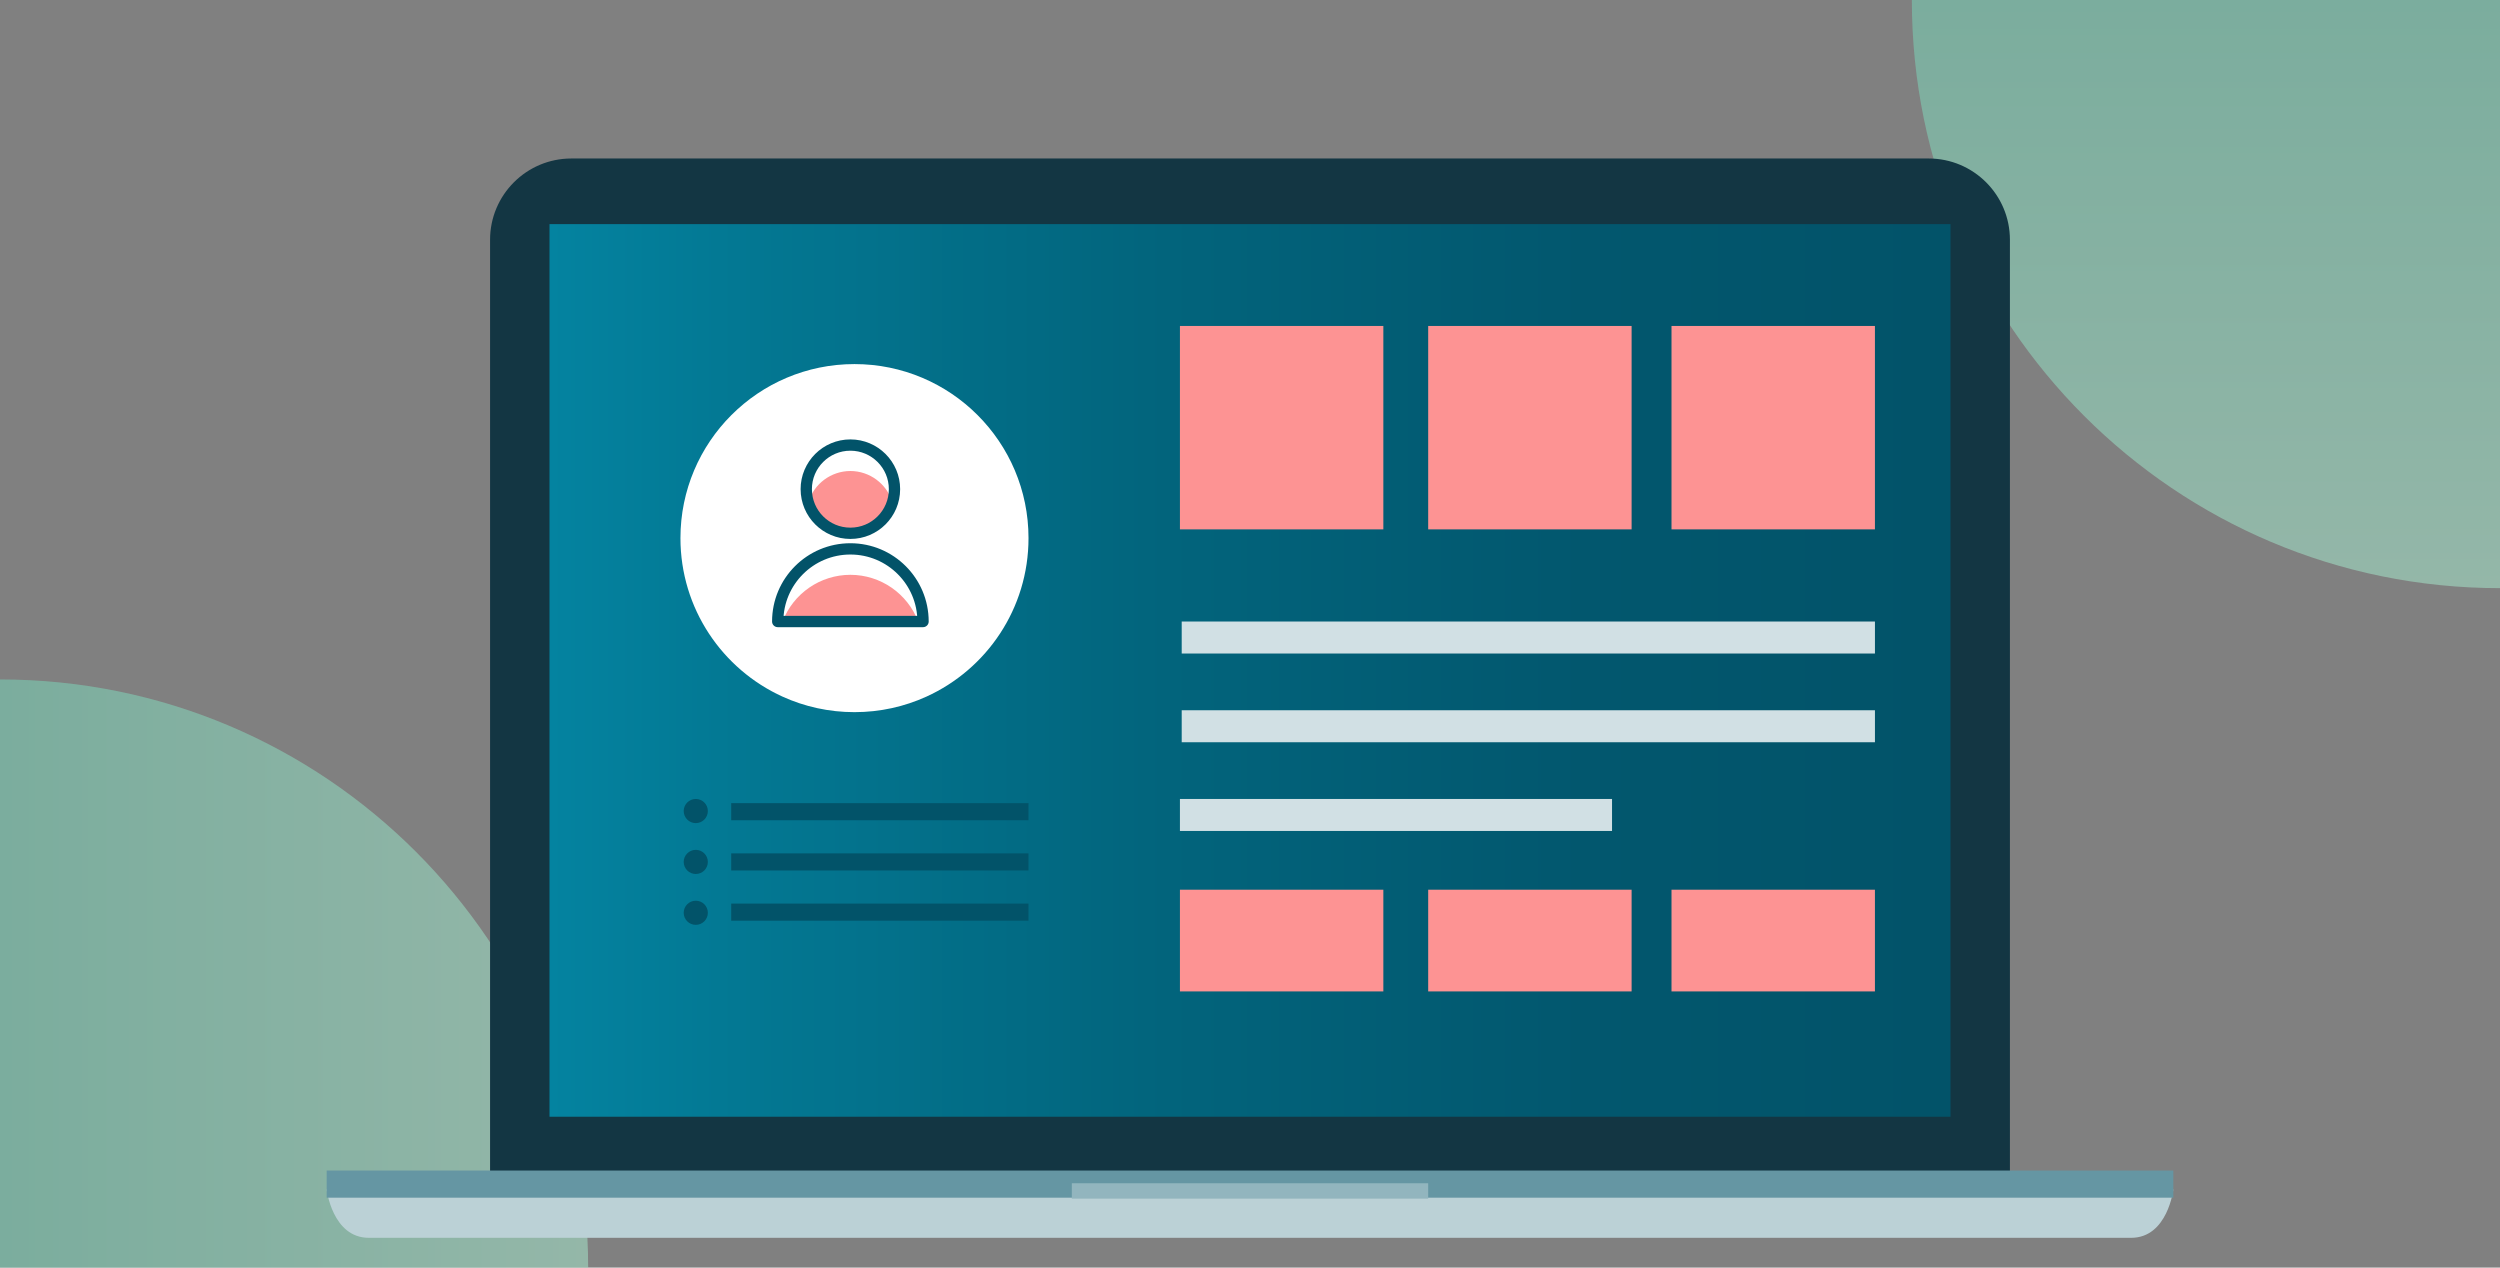 <?xml version="1.0" encoding="UTF-8"?><svg xmlns="http://www.w3.org/2000/svg" xmlns:xlink="http://www.w3.org/1999/xlink" viewBox="0 0 1999.93 1014.04"><rect x="0" y="0" width="1999.93" height="1014.04" fill="#808080" stroke="none"/><defs><style>.cls-1{fill:url(#New_Gradient_Swatch_2);}.cls-1,.cls-2,.cls-3,.cls-4,.cls-5,.cls-6,.cls-7,.cls-8,.cls-9,.cls-10,.cls-11{stroke-width:0px;}.cls-12{stroke-miterlimit:10;stroke-width:13.68px;}.cls-12,.cls-13{fill:none;stroke:#025369;}.cls-13{stroke-linecap:round;stroke-linejoin:round;stroke-width:9.03px;}.cls-2{fill:url(#New_Gradient_Swatch_3);}.cls-2,.cls-11{mix-blend-mode:soft-light;opacity:.5;}.cls-14{isolation:isolate;}.cls-3{fill:#133643;}.cls-4{fill:#d1e0e4;}.cls-5{fill:#bbd1d6;}.cls-6{fill:#92b5be;}.cls-7{fill:#6596a3;}.cls-8{fill:#fff;}.cls-9{fill:#fd9393;}.cls-10{fill:#025369;}.cls-11{fill:url(#New_Gradient_Swatch_3-2);}</style><linearGradient id="New_Gradient_Swatch_3" x1="-6991.91" y1="-8052.08" x2="-6521.4" y2="-8052.08" gradientTransform="translate(-6287.41 -6521.4) rotate(-90) scale(1 -1)" gradientUnits="userSpaceOnUse"><stop offset="0" stop-color="#a8eed1"/><stop offset="1" stop-color="#76dabb"/></linearGradient><linearGradient id="New_Gradient_Swatch_3-2" x1="-7594.84" y1="-3136.01" x2="-7124.34" y2="-3136.01" gradientTransform="translate(-7124.34 -2357.23) rotate(-180)" xlink:href="#New_Gradient_Swatch_3"/><linearGradient id="New_Gradient_Swatch_2" x1="439.58" y1="536.32" x2="1560.34" y2="536.32" gradientUnits="userSpaceOnUse"><stop offset="0" stop-color="#0483a0"/><stop offset=".12" stop-color="#037994"/><stop offset=".44" stop-color="#02647c"/><stop offset=".74" stop-color="#02576e"/><stop offset=".99" stop-color="#025369"/></linearGradient></defs><g class="cls-14"><g id="Layer_2"><g id="Layer_1-2"><path class="cls-2" d="m1999.93,0v470.51c-259.85,0-470.51-210.65-470.51-470.51h470.51Z"/><path class="cls-11" d="m0,1014.04h470.51c0-259.85-210.65-470.51-470.51-470.51h0v470.51Z"/><path class="cls-3" d="m1607.88,945.85V191.85c0-35.93-29.1-65.06-65.04-65.06H457.09c-35.93,0-65.05,29.13-65.05,65.06v754h1215.84Z"/><path class="cls-5" d="m1704.85,990.22H295.07c-29.24,0-33.75-38.7-33.75-38.7h1477.28s-4.51,38.7-33.75,38.7h0Z"/><polygon class="cls-7" points="1738.6 958.11 261.33 958.11 261.33 936.4 1738.6 936.4 1738.6 958.11 1738.6 958.11"/><polygon class="cls-1" points="1560.34 893.35 439.58 893.35 439.58 179.29 1560.34 179.29 1560.34 893.35 1560.34 893.35"/><polygon class="cls-6" points="1142.51 958.88 857.42 958.88 857.42 946.57 1142.51 946.57 1142.51 958.88 1142.51 958.88"/><path class="cls-8" d="m822.78,430.48c0,56.38-33.5,104.92-81.69,126.81-17.53,7.98-37.02,12.41-57.53,12.41s-40.01-4.43-57.54-12.41c-48.18-21.9-81.68-70.43-81.68-126.81,0-76.89,62.32-139.22,139.22-139.22s139.22,62.33,139.22,139.22Z"/><path class="cls-9" d="m644.99,391.33c0,19.49,15.8,35.29,35.29,35.29s35.29-15.8,35.29-35.29c0-19.49-15.8-35.29-35.29-35.3-19.49,0-35.29,15.8-35.3,35.29h0"/><path class="cls-9" d="m622.15,497.2c0-32.1,26.04-58.12,58.15-58.11,32.09,0,58.1,26.02,58.11,58.11h-116.26Z"/><path class="cls-8" d="m680.28,376.79c15.44.04,29.05,10.14,33.57,24.91,1.1-3.35,1.68-6.85,1.73-10.38,0-19.49-15.8-35.29-35.3-35.29-19.49,0-35.29,15.8-35.29,35.29.05,3.53.63,7.03,1.73,10.38,4.51-14.77,18.12-24.87,33.57-24.91Z"/><path class="cls-8" d="m680.28,459.83c24.07.02,45.64,14.88,54.24,37.37h3.89c0-32.1-26.03-58.12-58.14-58.12-32.1,0-58.11,26.02-58.12,58.12h3.89c8.6-22.49,30.17-37.35,54.24-37.37Z"/><path class="cls-13" d="m644.99,391.33c0,19.49,15.8,35.29,35.29,35.29s35.29-15.8,35.29-35.29c0-19.49-15.8-35.29-35.29-35.3-19.49,0-35.29,15.8-35.3,35.29h0"/><path class="cls-13" d="m622.15,497.2c0-32.1,26.04-58.12,58.15-58.11,32.09,0,58.1,26.02,58.11,58.11h-116.26Z"/><rect class="cls-9" x="943.91" y="260.76" width="162.73" height="162.73"/><rect class="cls-9" x="1142.51" y="260.76" width="162.73" height="162.73"/><rect class="cls-9" x="1337.16" y="260.76" width="162.73" height="162.73"/><rect class="cls-9" x="943.91" y="711.74" width="162.73" height="81.37"/><rect class="cls-9" x="1142.51" y="711.74" width="162.73" height="81.37"/><rect class="cls-9" x="1337.16" y="711.74" width="162.73" height="81.37"/><rect class="cls-4" x="945.33" y="497.2" width="554.57" height="25.6"/><rect class="cls-4" x="945.33" y="568.18" width="554.57" height="25.6"/><rect class="cls-4" x="943.91" y="639.15" width="345.67" height="25.6"/><line class="cls-12" x1="584.94" y1="649.33" x2="822.78" y2="649.33"/><line class="cls-12" x1="584.94" y1="689.51" x2="822.78" y2="689.51"/><line class="cls-12" x1="584.94" y1="729.68" x2="822.78" y2="729.68"/><circle class="cls-10" cx="556.6" cy="648.81" r="9.66"/><circle class="cls-10" cx="556.6" cy="689.51" r="9.66"/><circle class="cls-10" cx="556.6" cy="730.2" r="9.66"/></g></g></g></svg>